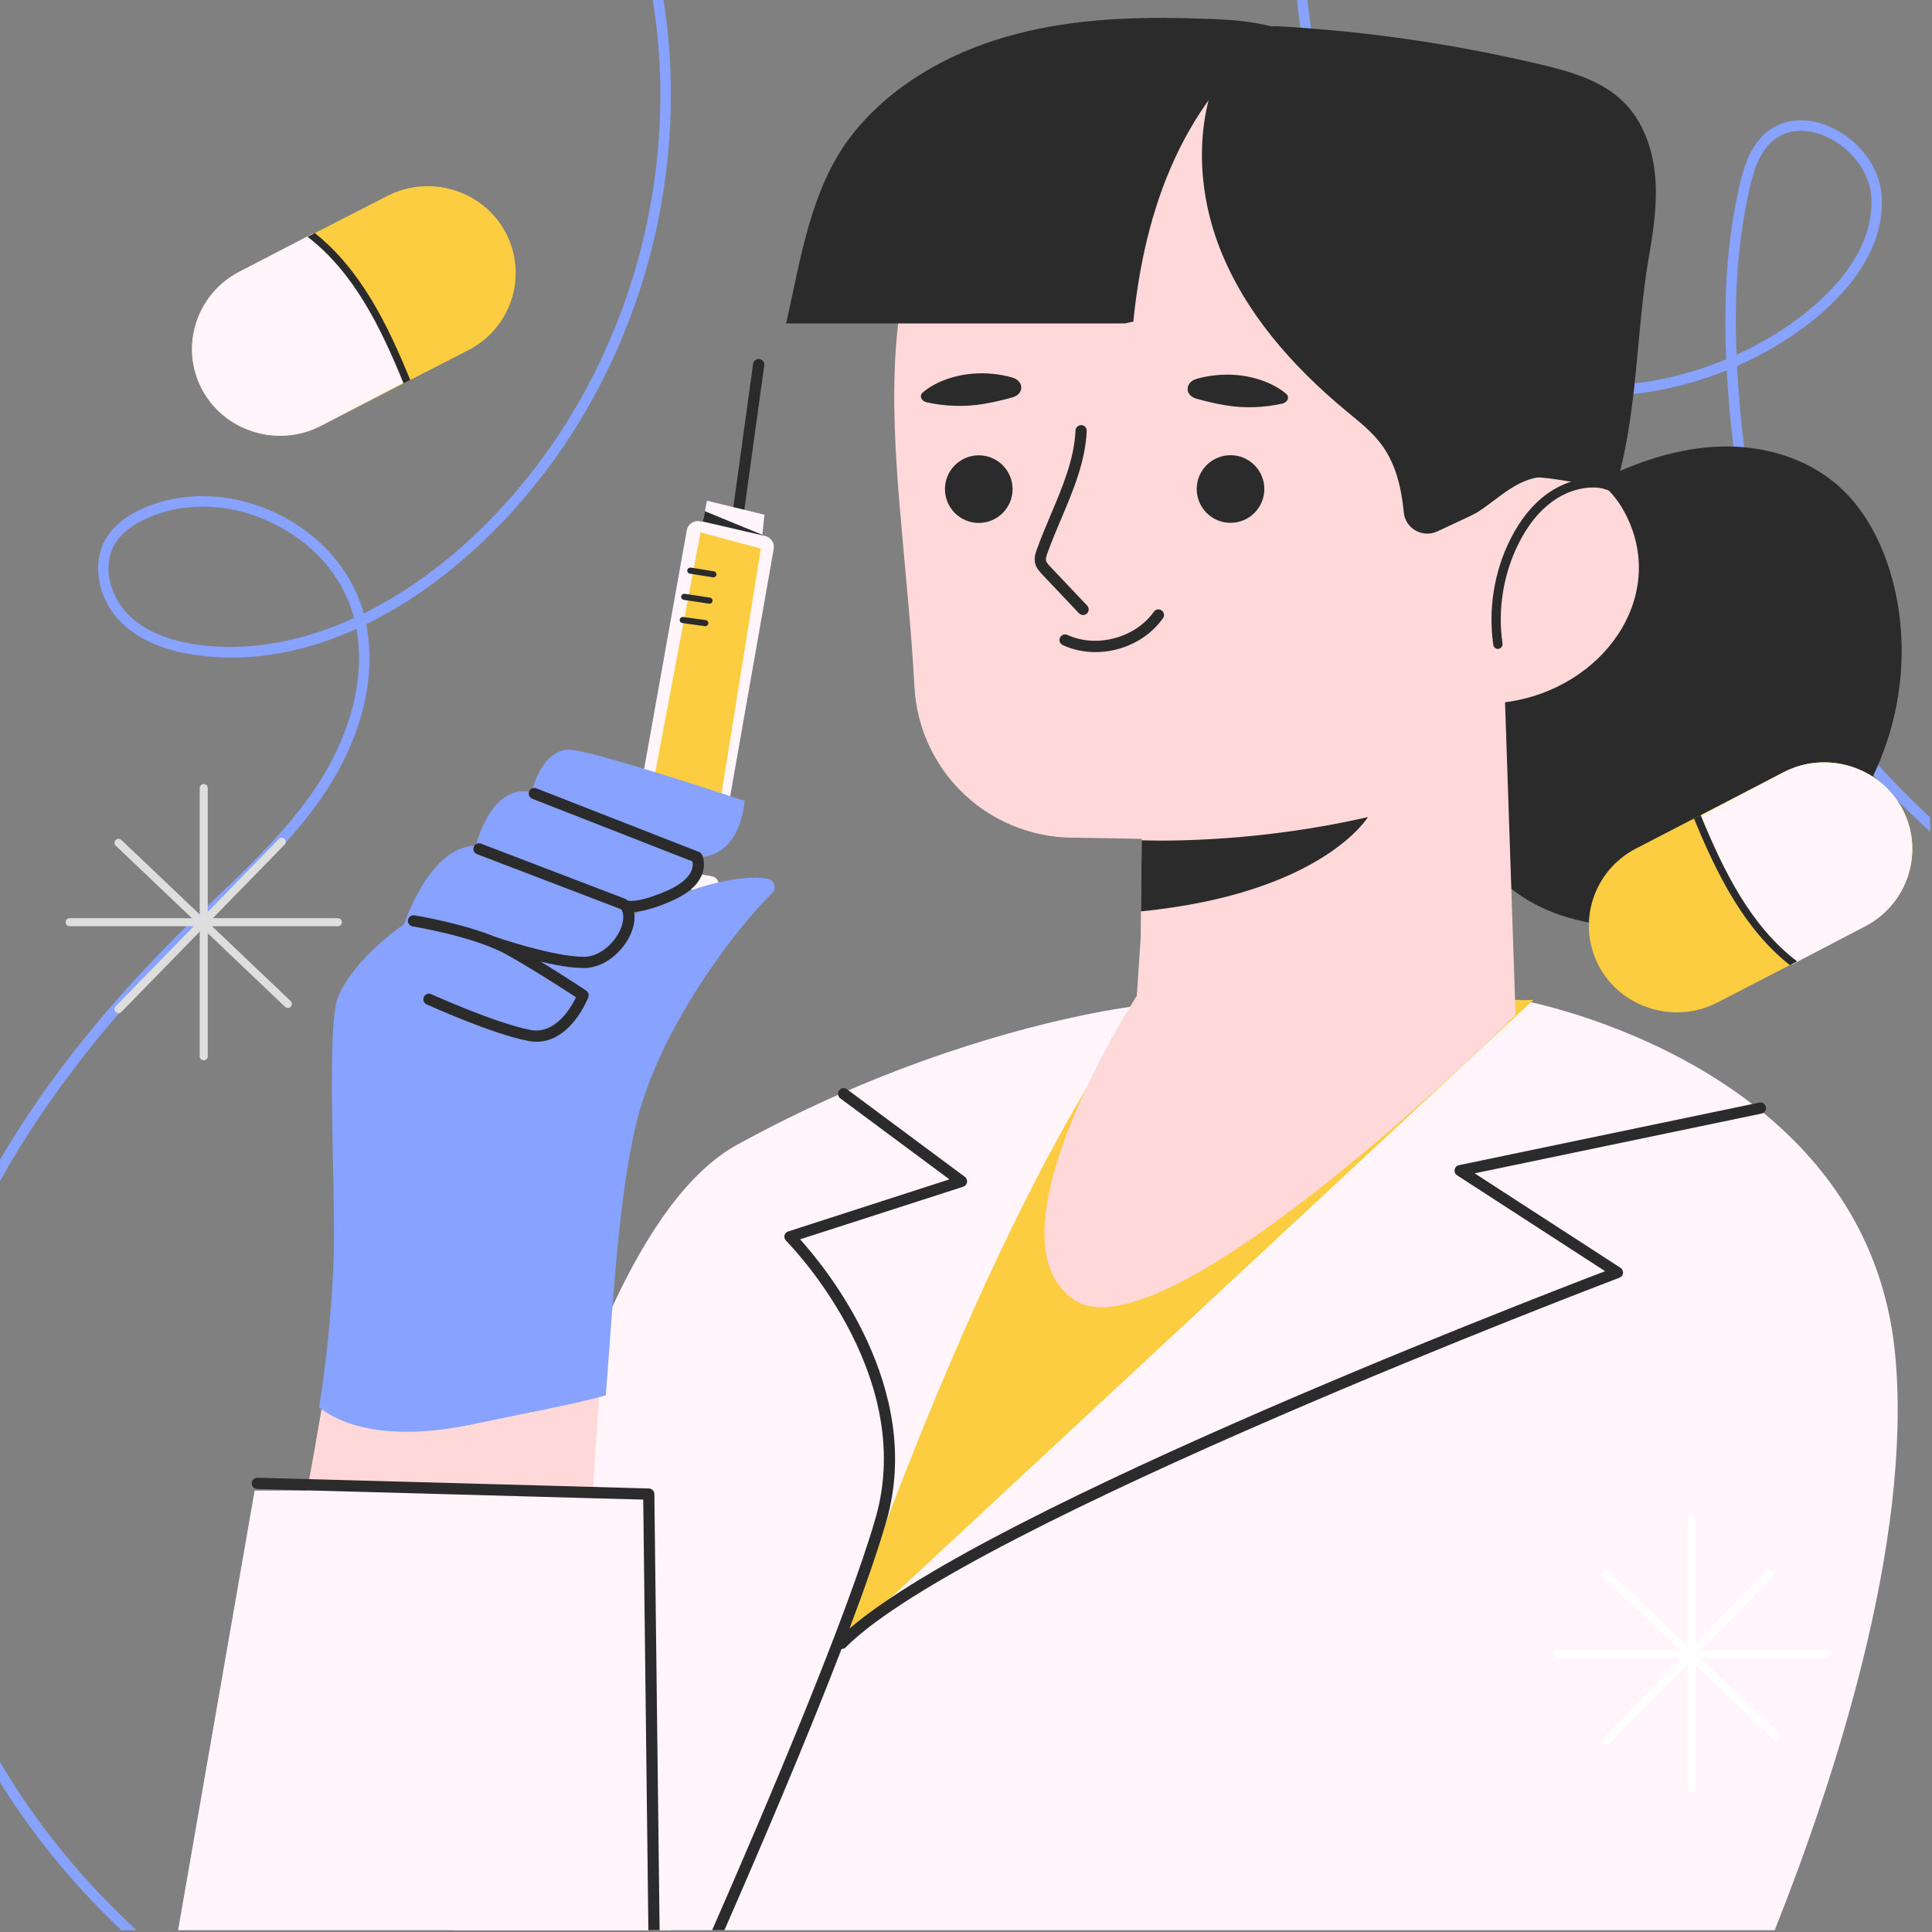 <svg width="184" height="184" viewBox="0 0 184 184" fill="none" xmlns="http://www.w3.org/2000/svg">
<rect x="0" y="0" width="184" height="184" fill="#808080" stroke="none"/>
<g clip-path="url(#clip0_1257_4189)">
<path d="M10.28 181.18C6.23 177.05 2.77 172.53 0 167.8V169.74C2.66 174.02 5.87 178.1 9.57 181.88C10.22 182.54 10.88 183.19 11.55 183.83H13.01C12.07 182.96 11.16 182.08 10.28 181.18ZM63.19 0H62.17C65.19 18.71 58.62 38.76 44.46 51.64C41.33 54.48 38.01 56.76 34.64 58.42C34.62 58.34 34.6 58.26 34.57 58.18C33.42 54.23 30.42 50.84 26.32 48.88C22.23 46.93 17.7 46.72 13.9 48.3C12.12 49.05 10.89 49.99 10.15 51.19C8.71 53.49 9.25 56.91 11.4 59.13C13.09 60.89 15.61 61.99 18.88 62.42C24.42 63.14 29.56 61.89 33.95 59.89C34.79 64.49 33.47 69.82 30.24 74.75C27.55 78.86 23.9 82.34 20.37 85.7C19.72 86.33 19.06 86.95 18.42 87.58C10.67 95.08 4.5 102.76 0 110.45V112.49C4.51 104.36 10.91 96.24 19.11 88.3C19.76 87.67 20.41 87.05 21.06 86.43C24.63 83.02 28.32 79.5 31.08 75.3C34.51 70.06 35.86 64.37 34.88 59.45C39.23 57.32 42.78 54.52 45.13 52.38C59.5 39.31 66.19 18.99 63.19 0ZM19.01 61.43C15.97 61.03 13.65 60.02 12.12 58.44C10.56 56.82 9.63 53.91 10.99 51.72C11.63 50.71 12.71 49.89 14.29 49.23C15.85 48.57 17.55 48.25 19.3 48.25C21.49 48.25 23.75 48.76 25.89 49.79C29.73 51.62 32.54 54.78 33.61 58.46C33.65 58.59 33.69 58.72 33.72 58.86C28.75 61.13 23.7 62.04 19.01 61.43Z" fill="#87A2FF"/>
<path d="M173.36 65.52C169.11 58.52 166.67 49.95 165.69 38.58C165.58 37.3 165.49 36.06 165.43 34.86C167.8 33.81 170.02 32.52 171.97 31.05C174.89 28.85 179.7 24.29 179.19 18.47C178.94 15.66 176.73 12.95 173.8 11.88C171.53 11.06 169.37 11.44 167.88 12.93C166.58 14.23 166.04 16.03 165.64 17.78C164.54 22.66 164.13 27.96 164.4 34.22C156.21 37.63 146.2 37.99 138.59 32.43C133.23 28.52 129.39 22.04 126.87 12.61C125.77 8.49 124.98 4.27 124.52 0H123.52C123.98 4.36 124.78 8.67 125.9 12.87C128.49 22.53 132.45 29.19 138 33.24C145.82 38.95 156.03 38.67 164.45 35.27C164.51 36.37 164.59 37.5 164.69 38.66C165.69 50.2 168.17 58.9 172.51 66.04C175.54 71.03 179.55 75.28 183.83 79.23V77.86C179.86 74.15 176.17 70.15 173.36 65.52ZM166.62 18.01C166.98 16.4 167.47 14.75 168.59 13.64C169.37 12.86 170.39 12.46 171.52 12.46C172.14 12.46 172.79 12.58 173.46 12.82C175.99 13.74 177.98 16.16 178.2 18.56C178.67 23.9 174.12 28.17 171.37 30.25C169.57 31.61 167.55 32.8 165.38 33.79C165.15 27.79 165.55 22.7 166.62 18.01Z" fill="#87A2FF"/>
<path d="M69.192 57.469C69.168 57.469 69.143 57.467 69.119 57.463C68.827 57.423 68.623 57.153 68.663 56.861L71.727 34.648C71.767 34.357 72.035 34.145 72.329 34.193C72.621 34.233 72.825 34.503 72.785 34.795L69.721 57.008C69.683 57.274 69.454 57.469 69.192 57.469Z" fill="#2B2B2B"/>
<path d="M64.206 77.494L63.379 83.107L64.967 83.341L65.794 77.728L64.206 77.494Z" fill="#FFF5FB"/>
<path d="M60.081 83.524C59.925 83.347 59.848 83.102 59.893 82.852C59.971 82.416 60.388 82.126 60.824 82.204L67.795 83.456C68.231 83.533 68.522 83.951 68.443 84.387C68.365 84.823 67.948 85.113 67.512 85.035L60.541 83.783C60.355 83.75 60.196 83.655 60.081 83.524Z" fill="#FFF5FB"/>
<path d="M60.468 78.154L65.407 50.508C65.514 49.908 66.101 49.519 66.696 49.653L72.868 51.045C73.425 51.171 73.785 51.712 73.686 52.274L68.792 80.091L60.468 78.154Z" fill="#FFF5FB"/>
<path d="M68.295 78.213L72.464 52.237L66.717 50.711L61.744 77.081L68.295 78.213Z" fill="#FCCC41"/>
<path d="M72.464 52.236L66.812 50.331L66.94 49.673L67.135 48.684L67.331 47.688L72.805 49.02L72.6 50.934L72.593 50.98L72.464 52.236Z" fill="#FFF5FB"/>
<path d="M72.593 50.98L66.94 49.674L67.135 48.685L72.6 50.935L72.593 50.98Z" fill="#2B2B2B"/>
<path d="M65.528 54.538C65.472 54.475 65.445 54.388 65.459 54.299C65.484 54.14 65.634 54.031 65.793 54.057L67.988 54.408C68.148 54.434 68.256 54.584 68.23 54.742C68.205 54.901 68.055 55.01 67.896 54.984L65.701 54.633C65.631 54.622 65.571 54.587 65.528 54.538Z" fill="#2B2B2B"/>
<path d="M64.947 57.034C64.892 56.971 64.864 56.886 64.877 56.797C64.901 56.638 65.05 56.528 65.209 56.552L67.614 56.916C67.774 56.941 67.883 57.09 67.859 57.248C67.835 57.407 67.686 57.517 67.527 57.493L65.122 57.129C65.052 57.119 64.991 57.084 64.947 57.034Z" fill="#2B2B2B"/>
<path d="M64.807 59.243C64.753 59.182 64.725 59.098 64.737 59.01C64.759 58.85 64.906 58.739 65.066 58.761L67.212 59.056C67.371 59.077 67.483 59.225 67.461 59.385C67.439 59.545 67.292 59.656 67.132 59.634L64.986 59.339C64.914 59.33 64.852 59.294 64.807 59.243Z" fill="#2B2B2B"/>
<path d="M169.02 183.83H43.18C44.76 173.19 47.41 158.07 51.34 144.09C51.48 143.58 51.63 143.07 51.77 142.56C51.83 142.36 51.89 142.16 51.94 141.96C51.99 141.8 52.04 141.65 52.08 141.49C52.88 138.81 53.72 136.18 54.62 133.65C55.57 130.94 56.58 128.35 57.65 125.92C57.87 125.42 58.09 124.93 58.32 124.45C61.7 117.17 65.64 111.53 70.21 109.02C73.51 107.21 76.74 105.63 79.82 104.27C80.15 104.13 80.47 103.98 80.8 103.84C93.85 98.221 104.26 96.37 107.62 95.89C108.37 95.78 108.77 95.74 108.77 95.74L144.29 95.24L144.77 95.231C144.77 95.231 144.79 95.231 144.84 95.251H144.87C145.01 95.281 145.34 95.341 145.81 95.451C148.93 96.15 158.54 98.721 166.88 105.15C167.23 105.41 167.58 105.69 167.93 105.98C167.94 105.99 167.94 105.98 167.94 105.98C174.21 111.14 179.55 118.58 180.51 129.19C182.11 146.86 174.72 169.49 169.02 183.83Z" fill="#FFF5FB"/>
<path d="M108.766 95.743C108.766 95.743 96.511 110.041 80.17 156.509L146.042 95.232L108.766 95.743Z" fill="#FCCC41"/>
<path d="M152.265 45.793C155.907 43.973 159.849 42.641 163.899 42.527C167.949 42.414 172.126 43.611 175.17 46.352C177.738 48.665 179.359 51.927 180.256 55.309C182.41 63.437 180.425 72.596 175.117 79.023C169.809 85.451 161.326 88.968 153.152 88.13C149.046 87.709 144.886 86.135 142.175 82.945C139.884 80.249 138.824 76.614 138.73 73.039C138.636 69.464 139.442 65.923 140.521 62.522C142.158 57.36 144.657 52.144 149.116 49.218L152.265 45.793Z" fill="#2B2B2B"/>
<path d="M85.328 33.052C84.959 38.14 85.277 43.34 85.684 48.215C86.163 53.955 86.782 59.686 87.092 65.439C87.297 69.115 88.825 72.586 91.383 75.205C94.246 78.142 98.165 79.781 102.26 79.779L108.734 79.89V80.03L108.661 86.797L108.637 89.302L108.267 94.84C108.267 94.84 93.531 117.614 102.212 123.742C110.893 129.87 144.34 96.678 144.34 96.678L143.337 66.887C152.723 65.661 158.977 56.717 154.724 48.795C151.936 43.607 147.154 44.5 143.657 46.13C145.207 42.453 146.057 38.421 146.055 34.185C146.047 17.269 132.329 3.564 115.413 3.572C106.571 3.576 97.879 7.209 92.143 14.029C87.601 19.431 85.83 26.138 85.328 33.052Z" fill="#FFD9D9"/>
<path d="M103.149 58.575C103.007 58.575 102.866 58.518 102.761 58.408L99.308 54.763C99.048 54.49 98.725 54.148 98.599 53.702C98.447 53.163 98.632 52.648 98.754 52.307C99.152 51.193 99.625 50.078 100.082 48.997C101.182 46.399 102.319 43.712 102.428 40.997C102.44 40.703 102.695 40.488 102.983 40.485C103.277 40.497 103.506 40.745 103.495 41.04C103.379 43.949 102.203 46.728 101.066 49.414C100.615 50.479 100.149 51.581 99.76 52.666C99.659 52.948 99.573 53.218 99.627 53.411C99.681 53.602 99.895 53.828 100.084 54.027L103.537 57.672C103.74 57.886 103.73 58.224 103.517 58.427C103.412 58.526 103.281 58.575 103.149 58.575Z" fill="#2B2B2B"/>
<path d="M104.331 62.106C103.264 62.106 102.197 61.89 101.214 61.437C100.946 61.314 100.829 60.997 100.953 60.729C101.077 60.462 101.392 60.342 101.661 60.468C104.433 61.746 108.126 60.757 109.889 58.262C110.059 58.021 110.393 57.964 110.633 58.134C110.874 58.304 110.931 58.637 110.761 58.877C109.306 60.938 106.816 62.106 104.331 62.106Z" fill="#2B2B2B"/>
<path d="M96.414 37.849C97.565 37.528 97.539 36.273 96.39 35.949C95.208 35.614 93.887 35.48 92.607 35.59C90.751 35.748 89.022 36.413 87.89 37.37C87.512 37.688 87.738 38.206 88.279 38.322C90.038 38.7 91.873 38.775 93.699 38.465C94.584 38.316 95.513 38.102 96.414 37.849Z" fill="#2B2B2B"/>
<path d="M113.957 37.977C112.806 37.656 112.832 36.401 113.981 36.076C115.163 35.741 116.484 35.607 117.764 35.717C119.62 35.875 121.349 36.541 122.481 37.497C122.859 37.816 122.633 38.334 122.092 38.45C120.333 38.827 118.498 38.903 116.672 38.593C115.787 38.443 114.858 38.228 113.957 37.977Z" fill="#2B2B2B"/>
<path d="M108.662 86.797C125.908 85.084 130.28 77.819 130.28 77.819C120.195 80.126 111.546 80.118 108.735 80.03L108.662 86.797Z" fill="#2B2B2B"/>
<path d="M142.656 61.803C142.677 61.803 142.699 61.802 142.72 61.798C142.961 61.763 143.129 61.538 143.094 61.297C142.622 58.057 143.173 54.66 144.644 51.733C145.519 49.994 146.605 48.652 147.871 47.742C149.337 46.689 151.069 46.231 152.628 46.508C152.871 46.543 153.097 46.388 153.138 46.147C153.179 45.906 153.018 45.678 152.777 45.635C150.992 45.327 149.014 45.833 147.355 47.024C145.972 48.017 144.794 49.467 143.854 51.336C142.302 54.423 141.721 58.006 142.219 61.424C142.251 61.644 142.44 61.803 142.656 61.803Z" fill="#2B2B2B"/>
<path d="M113.973 46.574C113.974 48.352 115.416 49.793 117.195 49.793C118.973 49.792 120.414 48.35 120.413 46.571C120.412 44.793 118.97 43.352 117.191 43.352C115.413 43.354 113.972 44.796 113.973 46.574Z" fill="#2B2B2B"/>
<path d="M89.996 46.585C89.997 48.363 91.439 49.804 93.218 49.803C94.996 49.802 96.437 48.36 96.436 46.581C96.435 44.803 94.993 43.362 93.214 43.362C91.436 43.364 89.995 44.807 89.996 46.585Z" fill="#2B2B2B"/>
<path d="M144.242 46.305C142.974 47.039 141.869 48.07 140.619 48.835C140.268 49.05 138.528 49.837 136.903 50.605C135.495 51.271 133.842 50.35 133.693 48.799C133.468 46.451 132.936 44.167 131.545 42.305C130.631 41.081 129.407 40.133 128.231 39.159C123.1 34.91 118.525 29.748 116.127 23.532C113.845 17.617 113.77 10.641 116.844 5.132C117.713 3.575 119.973 2.403 121.753 2.503C130.174 2.977 138.552 4.198 146.758 6.149C149.59 6.822 152.539 7.658 154.612 9.701C156.456 11.518 157.382 14.109 157.625 16.685C157.869 19.262 157.488 21.854 157.044 24.404C155.764 31.743 156.006 39.948 153.659 47.019C153.834 46.491 147.03 45.362 146.378 45.482C145.595 45.625 144.897 45.925 144.242 46.305Z" fill="#2B2B2B"/>
<path d="M121.975 2.753C117.53 5.774 114.144 10.203 111.893 15.083C109.641 19.963 108.477 25.29 107.933 30.637C107.763 30.637 107.235 30.806 107.065 30.806H74.873C76.278 24.555 77.232 17.774 81.214 12.755C84.847 8.177 90.171 5.14 95.784 3.513C101.397 1.885 107.314 1.581 113.156 1.742C116.43 1.834 118.825 1.847 121.975 2.753Z" fill="#2B2B2B"/>
<path d="M80.17 157.044C80.034 157.044 79.898 156.992 79.794 156.889C79.584 156.681 79.583 156.343 79.791 156.134C90.812 145.033 144.598 124.225 152.868 121.066L138.774 111.937C138.592 111.819 138.5 111.603 138.539 111.391C138.579 111.178 138.743 111.01 138.955 110.966L167.551 105.009C167.84 104.945 168.123 105.135 168.182 105.423C168.242 105.711 168.057 105.994 167.768 106.054L140.443 111.746L154.332 120.742C154.501 120.851 154.594 121.047 154.573 121.247C154.551 121.447 154.419 121.618 154.231 121.689C153.61 121.923 92.078 145.272 80.548 156.885C80.444 156.991 80.307 157.044 80.17 157.044Z" fill="#2B2B2B"/>
<path d="M92.1 112.6C92.07 112.79 91.93 112.95 91.74 113.02L76.2 118.03C78.69 120.79 88.03 132.2 84.43 144.83C84.42 144.86 84.41 144.9 84.4 144.93C83.61 147.67 82.38 151.19 80.9 155.11C80.75 155.48 80.61 155.86 80.46 156.24C80.36 156.5 80.26 156.77 80.15 157.04C76.77 165.83 72.35 176.16 68.99 183.83H67.82C72.98 172.06 80.77 153.72 83.4 144.53C87.35 130.71 74.98 118.29 74.86 118.16C74.73 118.03 74.67 117.84 74.71 117.66C74.76 117.48 74.89 117.33 75.07 117.28L90.42 112.32L80.02 104.6C79.91 104.51 79.84 104.39 79.82 104.27C79.79 104.13 79.82 103.98 79.91 103.85C80.09 103.61 80.42 103.56 80.66 103.74L80.8 103.84L91.89 112.08C92.05 112.2 92.13 112.4 92.1 112.6Z" fill="#2B2B2B"/>
<path d="M72.17 84.767C72.17 84.767 62.3 93.447 60.08 105.357C58.81 112.227 57.76 123.997 57.1 132.747C56.61 139.197 56.34 143.997 56.34 143.997L28.77 144.507C28.77 144.507 29.69 139.747 30.63 134.177C31.52 128.797 32.42 122.657 32.51 119.317C32.68 112.507 31.15 97.187 32.68 94.637C34.21 92.087 38.81 88.167 38.81 88.167C38.81 88.167 41.19 80.847 45.62 80.847C45.62 80.847 46.98 74.717 50.89 75.577C50.89 75.577 51.74 71.317 54.64 71.657C57.53 71.997 70.64 76.427 70.64 76.427C70.64 76.427 70.13 81.357 65.87 81.357C65.87 81.357 67.91 85.447 58.89 85.957L59.74 87.827C59.74 87.827 67.57 82.547 72.17 84.767Z" fill="#FFD9D9"/>
<path d="M73.085 83.687C73.75 83.791 73.998 84.624 73.511 85.089C70.613 87.854 63.201 97.191 60.766 106.339C58.969 113.09 58.362 124.142 57.702 132.892C54.852 133.692 50.31 134.538 44.94 135.658C36.98 137.318 32.543 135.731 30.383 134.041C31.273 128.661 31.697 122.955 31.787 119.615C31.957 112.805 31.035 97.57 32.234 94.849C33.894 91.083 38.489 88.019 38.489 88.019C38.489 88.019 40.889 80.551 45.319 80.551C45.319 80.551 46.707 74.585 50.617 75.445C50.617 75.445 51.611 71.084 54.511 71.424C57.401 71.764 70.915 76.275 70.915 76.275C70.915 76.275 70.643 81.637 66.383 81.637C66.383 81.637 68.382 85.595 59.362 86.105L59.745 87.382C59.745 87.382 68.084 82.908 73.085 83.687Z" fill="#87A2FF"/>
<path d="M60.166 86.855C59.586 86.856 59.257 86.711 59.073 86.565L45.429 81.346C45.154 81.241 45.016 80.932 45.121 80.657C45.226 80.382 45.534 80.246 45.81 80.348L59.551 85.605C59.641 85.64 59.721 85.699 59.781 85.776C59.77 85.755 59.868 85.801 60.121 85.801C60.584 85.801 61.582 85.67 63.489 84.848C64.757 84.301 65.578 83.626 65.864 82.896C66.007 82.53 65.987 82.223 65.95 82.041L50.694 76.074C50.419 75.967 50.284 75.657 50.391 75.383C50.499 75.108 50.809 74.972 51.082 75.08L66.575 81.14C66.7 81.189 66.802 81.284 66.861 81.405C66.901 81.488 67.245 82.247 66.874 83.242C66.489 84.278 65.492 85.148 63.911 85.83C62.089 86.615 60.917 86.855 60.166 86.855Z" fill="#2B2B2B"/>
<path d="M55.596 92.192C52.515 92.192 47.097 90.327 46.868 90.247C46.59 90.151 46.442 89.847 46.538 89.568C46.635 89.29 46.94 89.142 47.217 89.239C47.271 89.258 52.694 91.124 55.596 91.124C56.961 91.124 58.106 90.126 58.722 89.191C59.301 88.313 59.51 87.359 59.254 86.761C59.138 86.491 59.263 86.177 59.534 86.061C59.806 85.944 60.119 86.07 60.235 86.341C60.641 87.287 60.408 88.573 59.613 89.779C58.844 90.945 57.385 92.192 55.596 92.192Z" fill="#2B2B2B"/>
<path d="M51.098 99.214C50.85 99.214 50.593 99.191 50.326 99.14C46.919 98.496 40.886 95.77 40.63 95.655C40.362 95.533 40.243 95.217 40.364 94.948C40.486 94.68 40.801 94.562 41.071 94.682C41.132 94.71 47.243 97.472 50.524 98.091C52.887 98.537 54.375 95.982 54.859 94.982C53.818 94.298 50.809 92.345 48.249 90.912C45.175 89.191 39.355 88.237 39.297 88.228C39.006 88.181 38.808 87.907 38.855 87.616C38.901 87.324 39.176 87.132 39.467 87.174C39.713 87.214 45.533 88.168 48.771 89.981C51.944 91.757 55.789 94.317 55.827 94.342C56.035 94.481 56.119 94.745 56.029 94.979C55.958 95.162 54.356 99.214 51.098 99.214Z" fill="#2B2B2B"/>
<path d="M68.17 141.96L63.9 183.83H16.96L24.25 141.96H68.17Z" fill="#FFF5FB"/>
<path d="M62.82 183.83H61.75L61.26 142.82L56.42 142.69L51.77 142.56L29.96 141.96L29.25 141.94L24.5 141.81C24.2 141.8 23.97 141.55 23.98 141.26C23.98 140.97 24.22 140.74 24.51 140.74C24.52 140.74 24.52 140.74 24.53 140.74L29.46 140.87L52.08 141.49L56.48 141.61L61.8 141.76C61.96 141.77 62.11 141.84 62.2 141.96C62.28 142.05 62.32 142.16 62.32 142.29L62.82 183.83Z" fill="#2B2B2B"/>
<path d="M48.722 28.5C48.072 30.52 46.652 32.3 44.602 33.35L39.342 36.05L30.512 40.58C26.422 42.67 21.342 41.08 19.222 37.04C18.162 35.03 18.032 32.76 18.682 30.73C19.332 28.71 20.762 26.93 22.792 25.88L30.572 21.9L36.892 18.66C40.982 16.56 46.062 18.15 48.182 22.19C49.232 24.21 49.372 26.48 48.722 28.5Z" fill="#FCCC41"/>
<path d="M38.848 36.228L30.512 40.581C26.422 42.671 21.342 41.081 19.222 37.041C18.162 35.031 18.032 32.761 18.682 30.731C19.332 28.711 20.762 26.931 22.792 25.881L29.784 22.249C31.124 23.359 32.827 25.242 34.507 27.802C36.397 30.692 38.188 34.057 38.848 36.228Z" fill="#FFF5FB"/>
<path d="M39.07 36.188L38.433 36.515C36.281 31.226 33.726 25.962 29.292 22.551L29.983 22.196C34.374 25.698 36.924 30.931 39.07 36.188Z" fill="#2B2B2B"/>
<path d="M151.704 85.673C152.348 83.651 153.762 81.867 155.809 80.811L161.061 78.095L169.877 73.538C173.961 71.435 179.045 73.01 181.178 77.043C182.244 79.05 182.381 81.319 181.737 83.351C181.093 85.373 179.669 87.157 177.642 88.213L169.874 92.217L163.564 95.476C159.48 97.588 154.396 96.014 152.263 91.98C151.207 89.965 151.06 87.695 151.704 85.673Z" fill="#FCCC41"/>
<path d="M161.554 77.916L169.877 73.538C173.961 71.435 179.045 73.01 181.178 77.043C182.244 79.05 182.381 81.319 181.737 83.351C181.093 85.373 179.669 87.157 177.642 88.213L170.661 91.866C169.318 90.76 167.609 88.882 165.921 86.327C164.021 83.444 162.221 80.084 161.554 77.916Z" fill="#FFF5FB"/>
<path d="M161.332 77.955L161.968 77.626C164.136 82.908 166.707 88.165 171.152 91.562L170.462 91.919C166.06 88.43 163.495 83.205 161.332 77.955Z" fill="#2B2B2B"/>
<path d="M19.404 75.057V100.599" stroke="#DEDEDE" stroke-width="0.766" stroke-miterlimit="10" stroke-linecap="round" stroke-linejoin="round"/>
<path d="M26.832 80.172L11.292 96.103" stroke="#DEDEDE" stroke-width="0.766" stroke-miterlimit="10" stroke-linecap="round" stroke-linejoin="round"/>
<path d="M32.175 87.828H6.633" stroke="#DEDEDE" stroke-width="0.766" stroke-miterlimit="10" stroke-linecap="round" stroke-linejoin="round"/>
<path d="M27.418 95.614L11.292 80.269" stroke="#DEDEDE" stroke-width="0.766" stroke-miterlimit="10" stroke-linecap="round" stroke-linejoin="round"/>
<path d="M161.106 144.759V170.301" stroke="white" stroke-width="0.766" stroke-miterlimit="10" stroke-linecap="round" stroke-linejoin="round"/>
<path d="M168.534 149.874L152.994 165.805" stroke="white" stroke-width="0.766" stroke-miterlimit="10" stroke-linecap="round" stroke-linejoin="round"/>
<path d="M173.877 157.529H148.335" stroke="white" stroke-width="0.766" stroke-miterlimit="10" stroke-linecap="round" stroke-linejoin="round"/>
<path d="M169.12 165.316L152.994 149.972" stroke="white" stroke-width="0.766" stroke-miterlimit="10" stroke-linecap="round" stroke-linejoin="round"/>
</g>
<defs>
<clipPath id="clip0_1257_4189">
<rect width="184" height="184" fill="white"/>
</clipPath>
</defs>
</svg>

